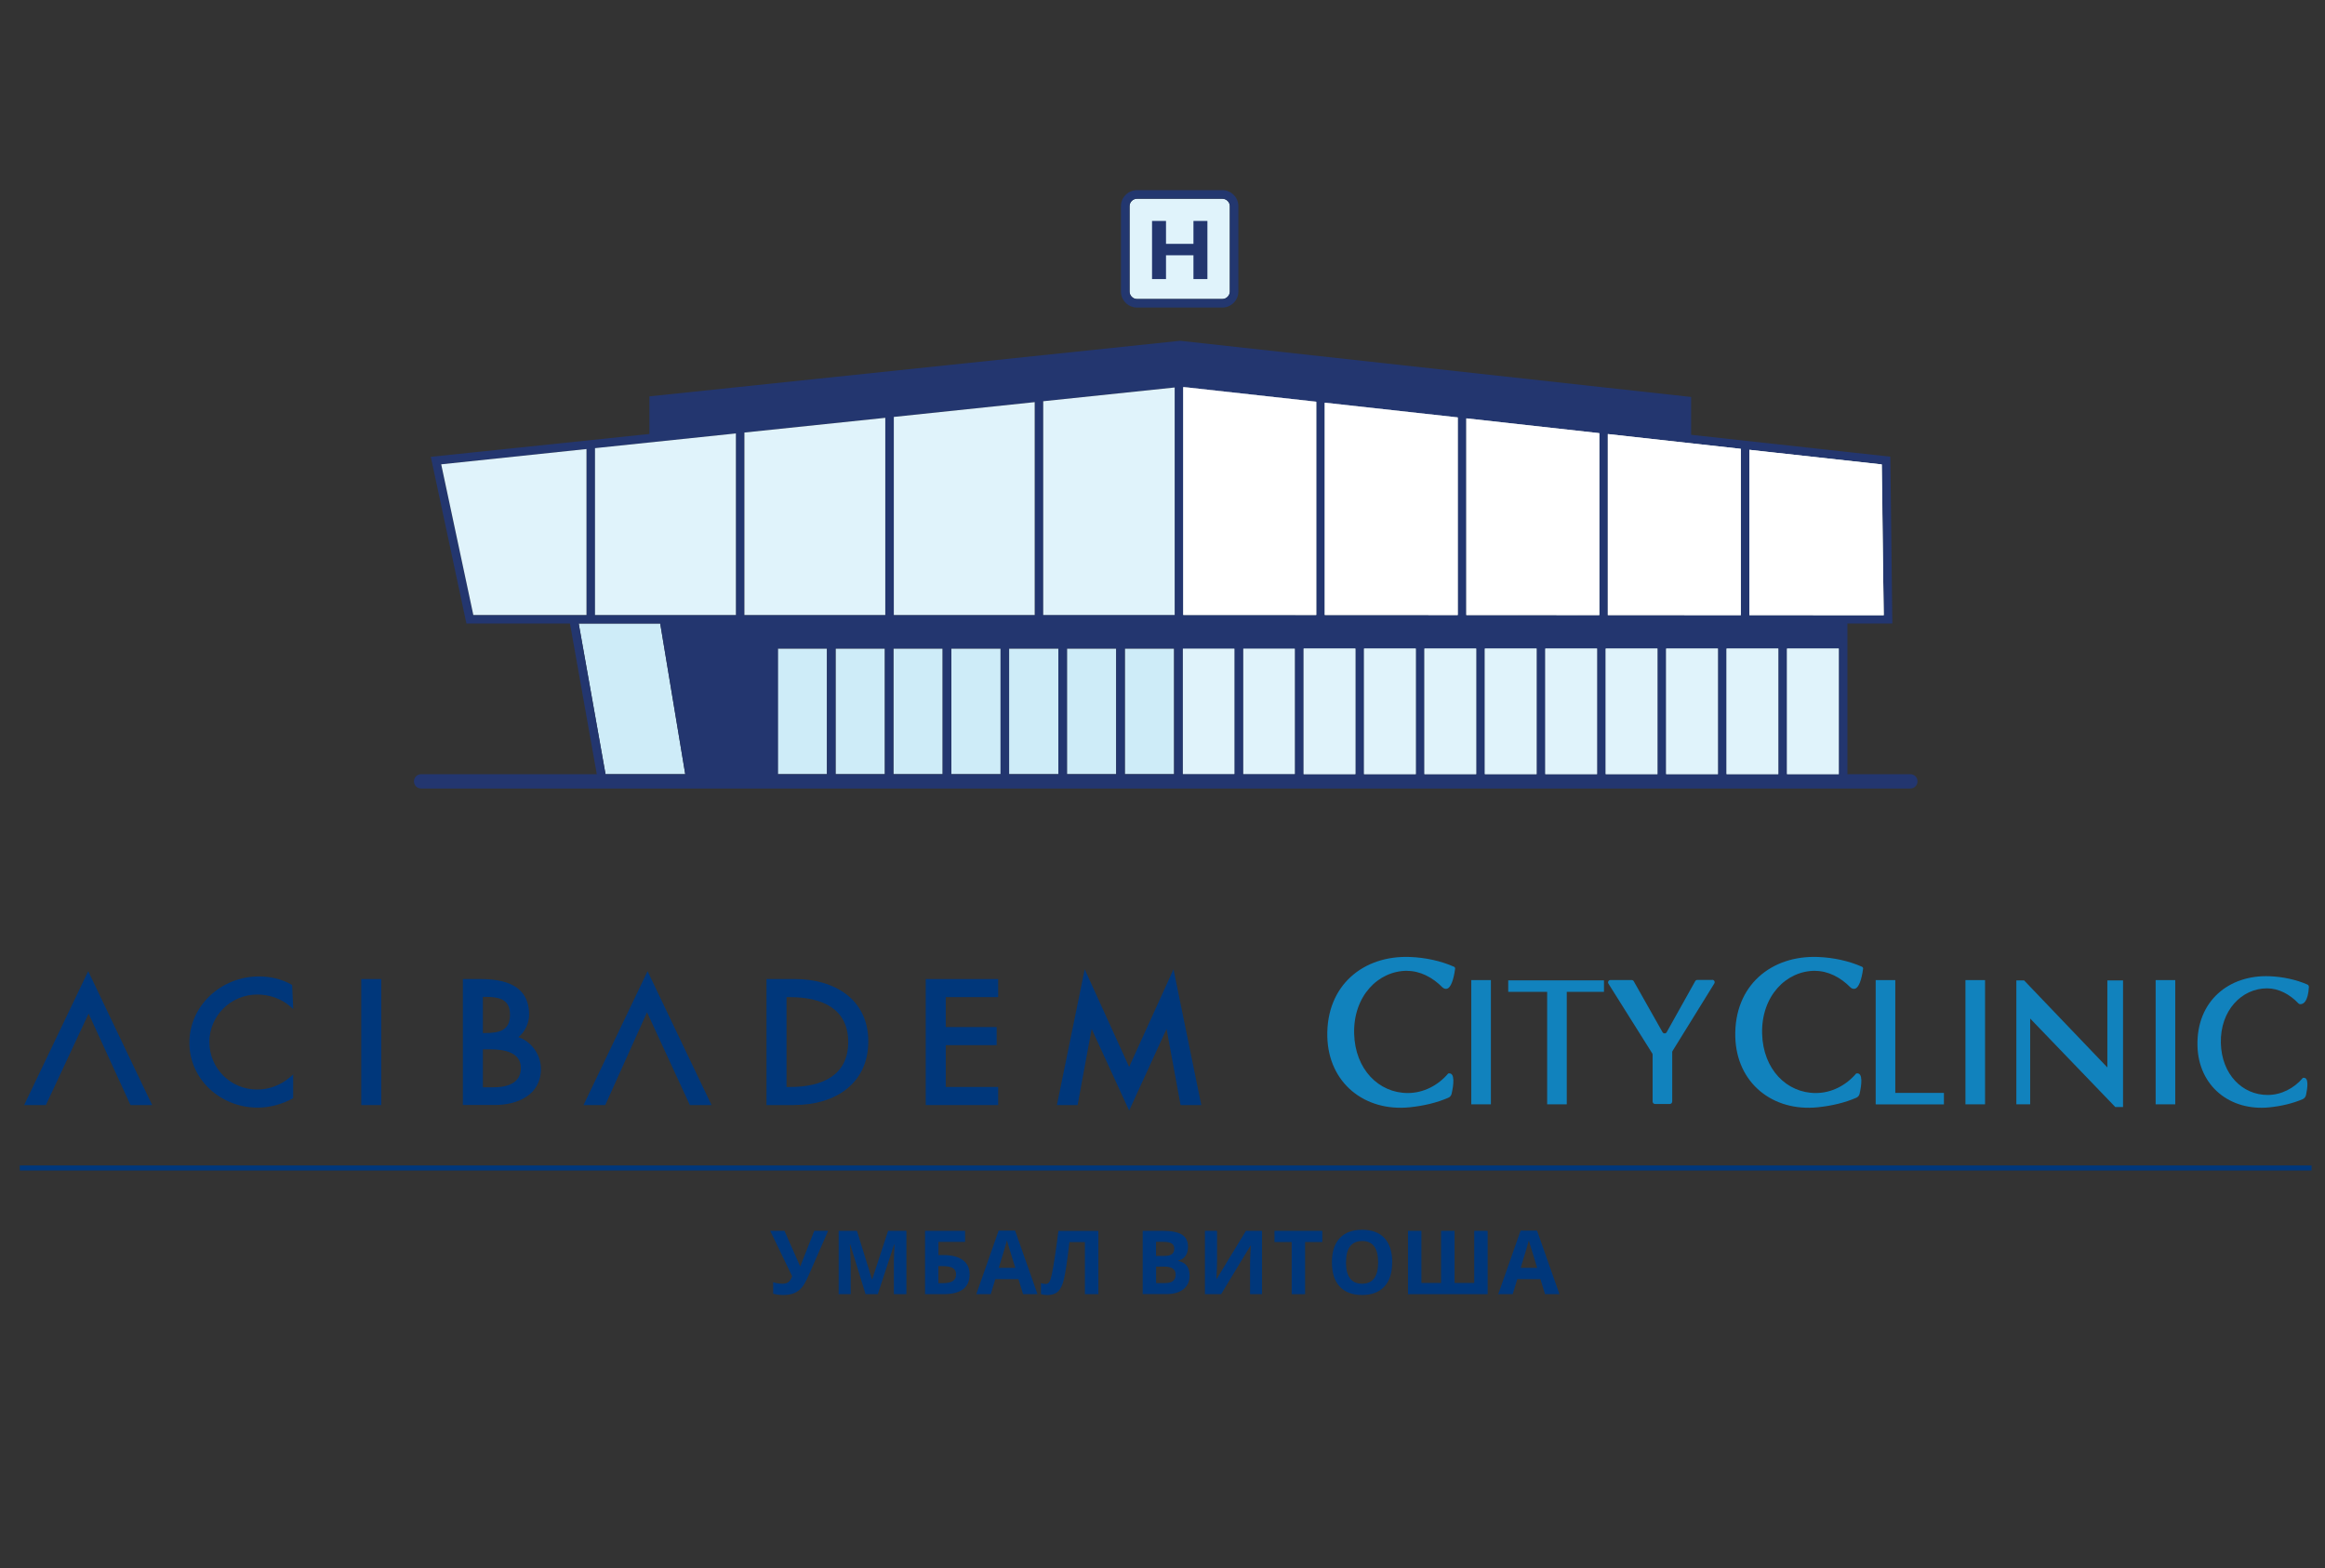 <?xml version="1.0" encoding="UTF-8"?>
<svg id="Layer_1" xmlns="http://www.w3.org/2000/svg" viewBox="0 0 338 228">
  <rect x="0" y="0" width="338" height="228" fill="#333333" stroke="none"/>
  <defs>
    <style>.cls-1,.cls-2{fill:#1182bd;}.cls-3,.cls-4{fill:#00377b;}.cls-5{fill:#23376f;}.cls-6{fill:#ceecf8;}.cls-7{fill:#fff;}.cls-4,.cls-2{fill-rule:evenodd;}.cls-8{fill:#23366f;}.cls-9{fill:#e0f3fb;}</style>
  </defs>
  <rect class="cls-3" x="2.88" y="169.43" width="333.17" height=".73" />
  <polygon class="cls-4" points="103.44 160.65 100.29 160.65 94.06 147.16 87.99 160.65 84.83 160.65 94.14 141.18 103.44 160.65" />
  <polygon class="cls-4" points="22.12 160.65 18.97 160.65 12.88 147.35 6.67 160.65 3.51 160.65 12.82 141.18 22.12 160.65" />
  <path class="cls-4" d="M30.44,151.51c0,3.71,3,6.88,6.95,6.88,1.74,0,3.41-.63,4.73-1.76l.5-.43v3.45c-1.62.91-3.49,1.37-5.16,1.37-5.42,0-9.93-4.13-9.93-9.44s4.54-9.63,10.13-9.63c1.66,0,3.36.39,4.81,1.24l.16,3.49-.52-.44c-1.26-1.08-3-1.66-4.68-1.66-3.97,0-7,3.17-7,6.93" />
  <rect class="cls-3" x="52.52" y="142.33" width="2.91" height="18.32" />
  <polygon class="cls-4" points="137.49 144.96 137.49 149.31 144.89 149.31 144.89 151.94 137.49 151.94 137.49 158.02 145.11 158.02 145.11 160.65 134.58 160.65 134.58 142.33 145.11 142.33 145.11 144.96 137.49 144.96" />
  <polygon class="cls-4" points="156.66 160.65 153.65 160.65 157.69 140.91 164.15 155.1 170.6 140.91 174.64 160.65 171.63 160.65 169.59 149.58 164.15 161.45 158.7 149.58 156.66 160.65" />
  <path class="cls-4" d="M114.84,144.96h-.5v13.06h.5c4.66,0,8.47-1.66,8.47-6.53s-3.81-6.53-8.47-6.53M115.48,160.65h-4.05v-18.32h4.13c5.75,0,10.67,2.93,10.67,9.06s-4.81,9.25-10.74,9.25" />
  <path class="cls-4" d="M70.53,144.92h-.33v5.26h.28c2.18,0,3.66-.41,3.66-2.65s-1.47-2.61-3.62-2.61M71.32,152.55h-1.12v5.52h1.46c2.14,0,4.06-.61,4.06-2.82s-2.29-2.7-4.4-2.7M67.29,160.65v-18.32h2.56c3.47,0,7.07.87,7.07,5.17,0,1.17-.56,2.51-1.56,3.27,1.97.67,3.28,2.63,3.28,4.61,0,3.82-3.42,5.26-6.72,5.26h-4.62Z" />
  <rect class="cls-1" x="213.89" y="142.48" width="2.85" height="18.06" />
  <rect class="cls-1" x="285.73" y="142.48" width="2.85" height="18.06" />
  <rect class="cls-1" x="313.38" y="142.48" width="2.85" height="18.06" />
  <polygon class="cls-2" points="219.26 144.19 224.92 144.19 224.92 160.54 227.77 160.54 227.77 144.19 233.18 144.19 233.18 142.52 219.26 142.52 219.26 144.19" />
  <polygon class="cls-2" points="275.53 142.48 272.68 142.48 272.68 160.54 272.75 160.54 272.75 160.55 282.6 160.55 282.6 158.88 275.53 158.88 275.53 142.48" />
  <path class="cls-2" d="M248.92,142.46h-2.18c-.13,0-.24.07-.3.18l-4.14,7.41c-.13.24-.47.24-.61,0l-4.18-7.4c-.06-.11-.18-.18-.3-.18h-3.09c-.27,0-.44.3-.29.53l6.37,10.14c.04.06.05.12.05.18v6.82c0,.19.16.35.35.35h2.15c.19,0,.35-.16.35-.35v-7.18c0-.07.02-.13.05-.18l6.07-9.81c.14-.23-.02-.53-.3-.53" />
  <polygon class="cls-2" points="306.36 155.18 294.25 142.52 294.25 142.53 293.13 142.53 293.13 160.54 295.14 160.54 295.14 148.07 307.49 160.91 307.5 160.93 308.64 160.93 308.64 142.53 306.36 142.53 306.36 155.18" />
  <path class="cls-2" d="M204.56,141.14c1.89,0,3.7.94,5.13,2.39.19.19.47.28.72.19.5-.18.92-1.28,1.13-2.91.01-.11-.06-.22-.16-.27-1.94-.86-4.16-1.33-6.38-1.42-6.79-.27-12.22,4.12-12.04,11.6.17,6.73,5.44,10.92,11.99,10.25,2.01-.21,3.92-.65,5.61-1.39.24-.1.41-.32.47-.57.28-1.23.55-3.13-.45-2.96-.01,0-.02,0-.04,0-1.48,1.75-3.61,2.85-5.88,2.85-4.2,0-7.67-3.42-7.8-8.65-.13-5.45,3.5-9.12,7.7-9.12" />
  <path class="cls-2" d="M263.87,141.14c1.89,0,3.7.94,5.13,2.39.19.19.47.28.72.19.5-.18.92-1.28,1.13-2.91.01-.11-.06-.22-.16-.27-1.94-.86-4.16-1.33-6.38-1.42-6.79-.27-12.22,4.12-12.04,11.6.17,6.73,5.44,10.92,11.99,10.25,2.01-.21,3.92-.65,5.61-1.39.24-.1.41-.32.47-.57.28-1.23.55-3.13-.45-2.96-.01,0-.02,0-.04,0-1.48,1.75-3.61,2.85-5.88,2.85-4.2,0-7.67-3.42-7.8-8.65-.13-5.45,3.5-9.12,7.7-9.12" />
  <path class="cls-2" d="M334.82,156.69s-.02,0-.03,0c-1.29,1.53-3.15,2.49-5.13,2.49-3.66,0-6.69-2.98-6.8-7.55-.11-4.75,3.05-7.95,6.71-7.95,1.69,0,3.31.86,4.57,2.19.06.06.14.1.23.11.49.03,1.16-.35,1.29-2.5,0-.15-.08-.29-.21-.35-1.68-.73-3.59-1.13-5.49-1.21-5.92-.24-10.66,3.6-10.5,10.12.15,5.87,4.75,9.52,10.46,8.94,1.73-.18,3.36-.56,4.82-1.18.26-.11.44-.34.5-.61.23-1.07.44-2.64-.41-2.5" />
  <path class="cls-3" d="M120.39,178.93l-2.85,6.51c-.36.82-.69,1.41-1,1.76-.31.36-.68.62-1.11.8-.43.17-.95.26-1.56.26-.52,0-1.01-.06-1.47-.19v-1.68c.37.15.83.23,1.38.23.35,0,.63-.08.84-.24s.39-.44.54-.84l-3.19-6.61h2.07l2.27,5.13h.06l.11-.32,1.9-4.82h2.01Z" />
  <path class="cls-3" d="M125.83,188.14l-2.22-7.22h-.06c.08,1.47.12,2.45.12,2.94v4.28h-1.75v-9.21h2.66l2.18,7.04h.04l2.31-7.04h2.66v9.21h-1.82v-4.36c0-.2,0-.44,0-.71,0-.27.04-.98.09-2.14h-.06l-2.37,7.21h-1.79Z" />
  <path class="cls-3" d="M136.43,182.46h.77c1.2,0,2.13.24,2.78.73.66.49.98,1.18.98,2.07,0,1.92-1.27,2.88-3.8,2.88h-2.68v-9.21h5.82v1.61h-3.87v1.92ZM136.43,186.54h.65c.66,0,1.14-.11,1.45-.32.31-.21.46-.53.46-.96s-.16-.73-.47-.92-.84-.28-1.6-.28h-.5v2.47Z" />
  <path class="cls-3" d="M148.73,188.14l-.67-2.19h-3.36l-.67,2.19h-2.1l3.25-9.24h2.39l3.26,9.24h-2.1ZM147.6,184.31c-.62-1.99-.96-3.11-1.04-3.37-.08-.26-.13-.47-.17-.62-.14.54-.54,1.87-1.19,3.99h2.4Z" />
  <path class="cls-3" d="M159.67,188.14h-1.95v-7.58h-2.25l-.1.84c-.26,2.15-.49,3.65-.69,4.52-.2.87-.49,1.48-.87,1.83s-.9.52-1.55.52c-.35,0-.66-.05-.93-.14v-1.6c.24.08.47.13.69.13s.4-.1.53-.31c.13-.2.25-.58.37-1.13.12-.55.27-1.46.46-2.71.19-1.26.35-2.45.49-3.57h5.81v9.21Z" />
  <path class="cls-3" d="M166.12,178.93h2.87c1.31,0,2.25.19,2.84.56s.88.96.88,1.77c0,.55-.13,1-.39,1.35-.26.35-.6.56-1.03.64v.06c.58.13,1,.37,1.26.73.26.36.39.83.39,1.42,0,.84-.3,1.49-.91,1.97-.61.47-1.43.7-2.47.7h-3.44v-9.21ZM168.07,182.58h1.13c.53,0,.91-.08,1.15-.25s.36-.43.36-.81c0-.35-.13-.6-.39-.76s-.67-.23-1.23-.23h-1.03v2.05ZM168.07,184.13v2.4h1.27c.54,0,.93-.1,1.19-.31.26-.21.38-.52.38-.94,0-.76-.55-1.15-1.64-1.15h-1.21Z" />
  <path class="cls-3" d="M175.17,178.93h1.76v4.45l-.03,1.19-.06,1.35h.04l4.25-6.99h2.34v9.21h-1.74v-4.42c0-.59.04-1.47.11-2.63h-.05l-4.27,7.05h-2.35v-9.21Z" />
  <path class="cls-3" d="M189.73,188.14h-1.95v-7.58h-2.5v-1.63h6.95v1.63h-2.5v7.58Z" />
  <path class="cls-3" d="M202.39,183.52c0,1.52-.38,2.7-1.13,3.51-.76.82-1.84,1.23-3.25,1.23s-2.49-.41-3.25-1.23c-.76-.82-1.13-1.99-1.13-3.53s.38-2.7,1.14-3.51c.76-.81,1.84-1.21,3.26-1.21s2.5.41,3.25,1.22c.75.81,1.12,1.99,1.12,3.51ZM195.67,183.52c0,1.03.2,1.8.59,2.32.39.52.97.78,1.75.78,1.56,0,2.34-1.03,2.34-3.1s-.77-3.11-2.32-3.11c-.78,0-1.36.26-1.76.78-.4.52-.59,1.3-.59,2.33Z" />
  <path class="cls-3" d="M211.46,186.51h2.86v-7.58h1.95v9.21h-11.58v-9.21h1.95v7.58h2.86v-7.58h1.96v7.58Z" />
  <path class="cls-3" d="M224.61,188.14l-.67-2.19h-3.36l-.67,2.19h-2.1l3.25-9.24h2.39l3.26,9.24h-2.1ZM223.47,184.31c-.62-1.99-.96-3.11-1.04-3.37-.08-.26-.13-.47-.17-.62-.14.54-.54,1.87-1.19,3.99h2.4Z" />
  <rect class="cls-6" x="113.06" y="94.28" width="7.16" height="18.27" />
  <rect class="cls-6" x="121.47" y="94.28" width="7.17" height="18.27" />
  <rect class="cls-6" x="129.88" y="94.28" width="7.16" height="18.27" />
  <rect class="cls-6" x="138.29" y="94.28" width="7.17" height="18.27" />
  <rect class="cls-6" x="146.7" y="94.28" width="7.16" height="18.27" />
  <rect class="cls-6" x="155.11" y="94.28" width="7.16" height="18.27" />
  <rect class="cls-6" x="163.52" y="94.28" width="7.17" height="18.27" />
  <rect class="cls-6" x="171.94" y="94.28" width="7.54" height="18.27" />
  <rect class="cls-6" x="180.72" y="94.28" width="7.54" height="18.27" />
  <rect class="cls-6" x="189.51" y="94.28" width="7.54" height="18.27" />
  <rect class="cls-6" x="198.29" y="94.28" width="7.54" height="18.27" />
  <rect class="cls-6" x="207.07" y="94.28" width="7.54" height="18.27" />
  <rect class="cls-6" x="215.85" y="94.28" width="7.54" height="18.27" />
  <rect class="cls-6" x="224.64" y="94.28" width="7.54" height="18.27" />
  <rect class="cls-6" x="233.42" y="94.28" width="7.54" height="18.27" />
  <rect class="cls-6" x="242.21" y="94.28" width="7.54" height="18.27" />
  <rect class="cls-6" x="250.99" y="94.28" width="7.54" height="18.27" />
  <rect class="cls-6" x="259.78" y="94.28" width="7.54" height="18.27" />
  <path class="cls-5" d="M268.56,90.72v21.82h.02v-21.82h-.02ZM113.06,112.55h.05v-18.27h-.05v18.27Z" />
  <polygon class="cls-6" points="99.62 112.55 88.03 112.55 84.13 90.64 95.98 90.64 99.62 112.55" />
  <rect class="cls-9" x="171.94" y="94.28" width="7.54" height="18.27" />
  <rect class="cls-9" x="180.72" y="94.28" width="7.54" height="18.27" />
  <path class="cls-8" d="M277.72,112.55h-9.16v-21.9h6.54l-.29-24.26-28.96-3.18v-5.5l-74.21-8.16h-.08s-.07,0-.07,0l-77.08,8.07v5.47l-31.78,3.32,5.18,24.24h15.05l3.9,21.9h-25.54c-.57,0-1.04.46-1.04,1.04s.46,1.04,1.04,1.04h216.5c.57,0,1.04-.46,1.04-1.04s-.46-1.04-1.04-1.04ZM121.47,112.55v-18.27h7.17v18.27h-7.17ZM129.88,112.55v-18.27h7.16v18.27h-7.16ZM138.29,112.55v-18.27h7.17v18.27h-7.17ZM146.7,112.55v-18.27h7.16v18.27h-7.16ZM155.11,112.55v-18.27h7.16v18.27h-7.16ZM163.52,112.55v-18.27h7.17v18.27h-7.17ZM171.94,112.55v-18.27h7.54v18.27h-7.54ZM180.72,112.55v-18.27h7.54v18.27h-7.54ZM189.51,112.55v-18.27h7.54v18.27h-7.54ZM198.29,112.55v-18.27h7.54v18.27h-7.54ZM207.07,112.55v-18.27h7.54v18.27h-7.54ZM215.85,112.55v-18.27h7.54v18.27h-7.54ZM224.64,112.55v-18.27h7.54v18.27h-7.54ZM233.42,112.55v-18.27h7.54v18.27h-7.54ZM242.21,112.55v-18.27h7.54v18.27h-7.54ZM250.99,112.55v-18.27h7.54v18.27h-7.54ZM259.78,112.55v-18.27h7.54v18.27h-7.54ZM120.22,94.28v18.27h-7.16v-18.27h7.16ZM254.32,65.39l1.98.22,1.17.13,16.12,1.77.19,16.39.02,1.36.06,4.18h-19.53v-24.05ZM233.74,63.1l19.33,2.15v24.18h-19.33v-26.32ZM213.17,60.82l19.33,2.15v26.45h-19.33v-28.6ZM192.59,58.54l19.33,2.15v28.72h-19.33v-30.87ZM172.02,56.26l19.33,2.15v31h-19.33v-33.14ZM151.66,58.33l19.11-2v33.06h-19.11v-31.06ZM129.94,60.61l20.48-2.15v30.94h-20.48v-28.79ZM68.81,89.4l-4.68-21.9,21.12-2.21v24.12h-16.45ZM88.03,112.55l-3.9-21.9h11.85l3.64,21.9h-11.59ZM106.98,89.4h-20.47v-24.24l20.47-2.14v26.39ZM108.22,62.88l20.48-2.14v28.66h-20.48v-26.52Z" />
  <rect class="cls-9" x="189.51" y="94.28" width="7.54" height="18.27" />
  <rect class="cls-9" x="198.29" y="94.28" width="7.54" height="18.27" />
  <rect class="cls-9" x="207.07" y="94.28" width="7.54" height="18.27" />
  <rect class="cls-9" x="215.85" y="94.28" width="7.54" height="18.27" />
  <rect class="cls-9" x="224.64" y="94.28" width="7.54" height="18.27" />
  <rect class="cls-9" x="233.42" y="94.28" width="7.54" height="18.27" />
  <rect class="cls-9" x="242.21" y="94.28" width="7.54" height="18.27" />
  <rect class="cls-9" x="250.99" y="94.28" width="7.54" height="18.27" />
  <rect class="cls-9" x="259.78" y="94.28" width="7.54" height="18.27" />
  <polygon class="cls-9" points="85.26 65.28 85.26 89.4 68.81 89.4 64.14 67.5 85.26 65.28" />
  <polygon class="cls-9" points="106.98 63.01 106.98 89.4 86.5 89.4 86.5 65.15 106.98 63.01" />
  <polygon class="cls-9" points="128.7 60.74 128.7 89.4 108.22 89.4 108.22 62.88 128.7 60.74" />
  <polygon class="cls-9" points="150.42 58.46 150.42 89.4 129.94 89.4 129.94 60.61 150.42 58.46" />
  <polygon class="cls-9" points="170.77 56.33 170.77 89.4 151.66 89.4 151.66 58.33 170.77 56.33" />
  <polygon class="cls-9" points="191.35 58.4 191.35 89.4 172.02 89.4 172.02 56.26 191.35 58.4" />
  <polygon class="cls-9" points="211.92 60.68 211.92 89.41 192.59 89.4 192.59 58.54 211.92 60.68" />
  <polygon class="cls-9" points="232.5 62.97 232.5 89.42 213.17 89.41 213.17 60.82 232.5 62.97" />
  <polygon class="cls-9" points="253.07 65.25 253.07 89.43 233.74 89.42 233.74 63.1 253.07 65.25" />
  <polygon class="cls-9" points="273.85 89.44 254.32 89.43 254.32 65.39 256.3 65.61 257.47 65.74 273.58 67.51 273.77 83.89 273.79 85.26 273.85 89.44" />
  <path class="cls-5" d="M172.02,56.26v.09l19.33,2.13v-.07l-19.33-2.15ZM192.59,58.54v.07l19.33,2.13v-.05l-19.33-2.15ZM213.17,60.82v.05l19.33,2.13v-.02l-19.33-2.15ZM273.79,85.26l.05,4.14h-19.53v.03h19.53s-.06-4.17-.06-4.17ZM192.59,89.4h19.33s0,0,0,0h-19.33ZM213.17,89.4h0s19.33.02,19.33.02v-.02h-19.33ZM233.74,89.4v.02h19.33s0-.02,0-.02h-19.33ZM254.32,65.39h0s1.98.22,1.98.22l-1.98-.22ZM233.74,63.1v.02l19.33,2.13h0s-19.33-2.15-19.33-2.15ZM192.59,89.4h19.33s0,0,0,0h-19.33Z" />
  <polygon class="cls-7" points="191.35 58.4 191.35 89.4 190.53 89.4 172.02 89.39 172.02 56.26 191.35 58.4" />
  <polygon class="cls-7" points="211.92 60.68 211.92 89.41 192.59 89.4 192.59 58.54 211.92 60.68" />
  <polygon class="cls-7" points="232.5 62.97 232.5 89.42 213.17 89.41 213.17 60.82 232.5 62.97" />
  <polygon class="cls-7" points="253.07 65.25 253.07 89.43 233.74 89.42 233.74 63.1 253.07 65.25" />
  <polygon class="cls-7" points="273.85 89.44 254.32 89.43 254.32 65.39 256.3 65.61 257.47 65.74 273.55 67.52 273.77 83.89 273.79 85.26 273.85 89.44" />
  <path class="cls-9" d="M178.79,29.98v12.39c0,.6-.49,1.1-1.1,1.1h-12.39c-.6,0-1.09-.49-1.09-1.1v-12.39c0-.6.49-1.09,1.09-1.09h12.39c.61,0,1.1.49,1.1,1.09Z" />
  <path class="cls-5" d="M177.69,27.64h-12.39c-1.29,0-2.34,1.05-2.34,2.34v12.39c0,1.29,1.05,2.34,2.34,2.34h12.39c1.29,0,2.34-1.05,2.34-2.34v-12.39c0-1.29-1.05-2.34-2.34-2.34ZM178.79,42.37c0,.6-.49,1.1-1.1,1.1h-12.39c-.6,0-1.09-.49-1.09-1.1v-12.39c0-.6.49-1.09,1.09-1.09h12.39c.61,0,1.1.49,1.1,1.09v12.39Z" />
  <path class="cls-8" d="M175.53,32.12v8.45h-2.03v-3.46h-3.99v3.46h-2.03v-8.45h2.03v3.33h3.99v-3.33h2.03Z" />
</svg>